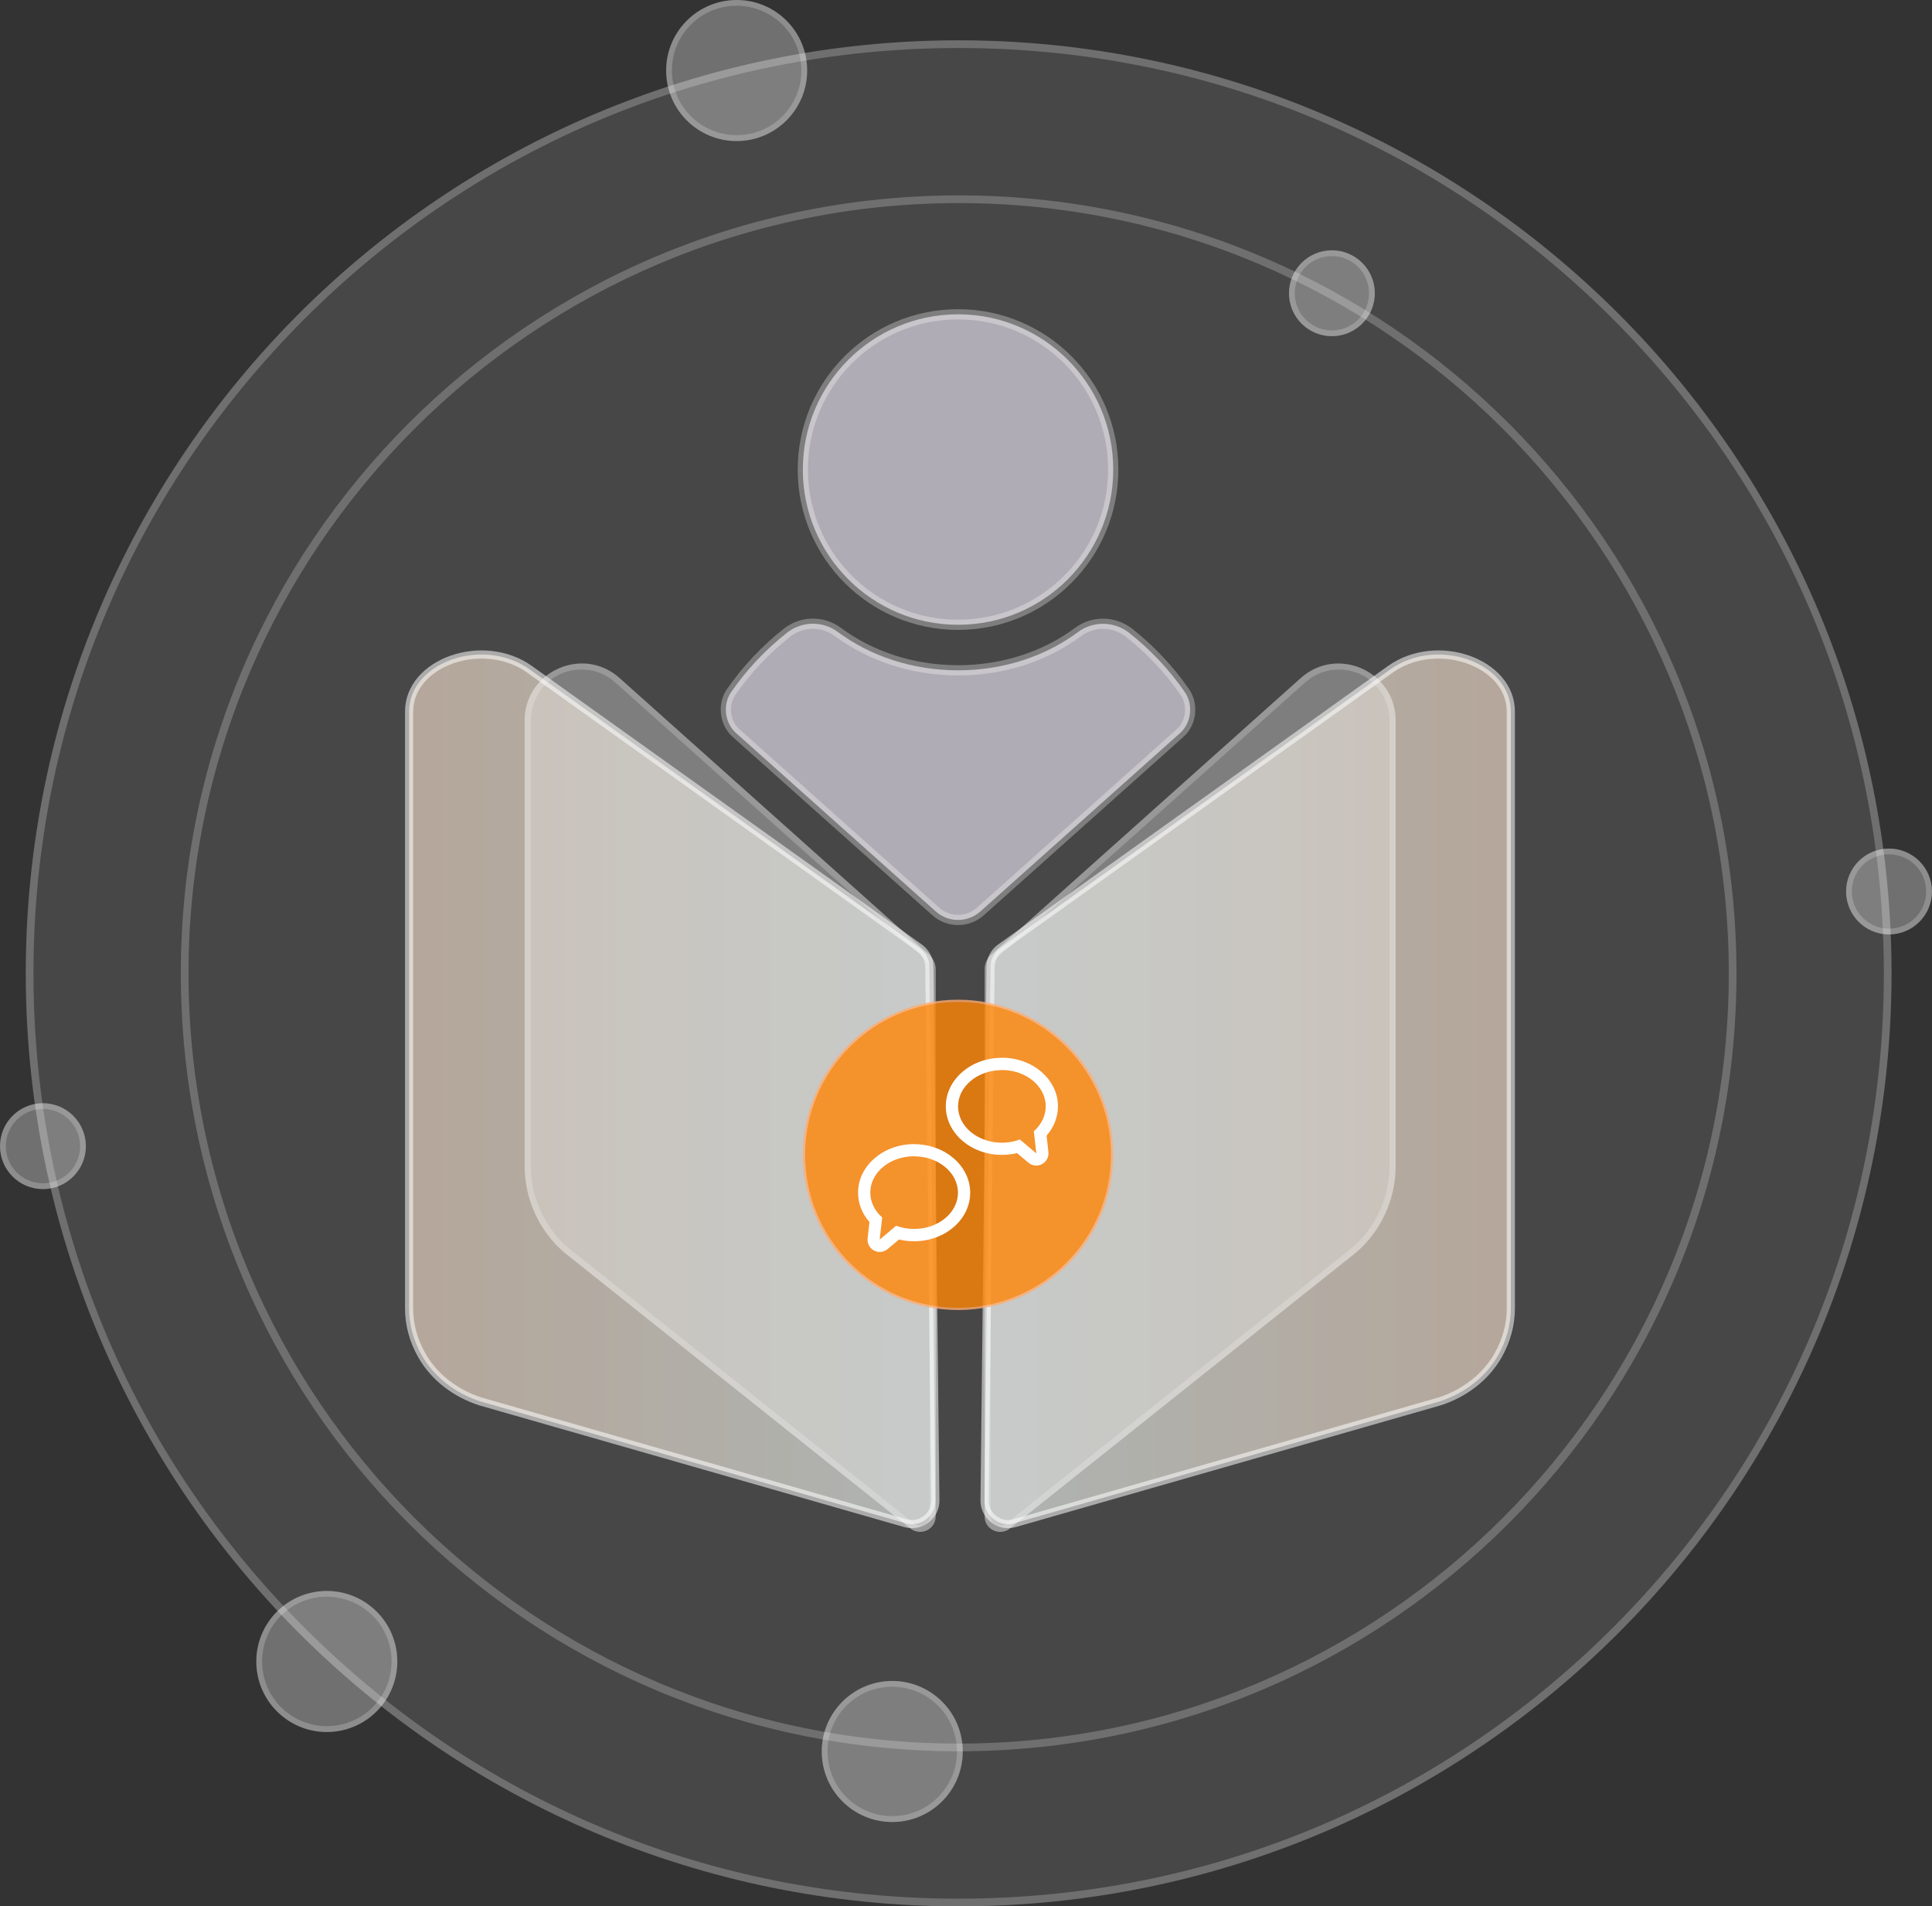 <?xml version="1.0" encoding="UTF-8"?>
<svg id="Layer_2" data-name="Layer 2" xmlns="http://www.w3.org/2000/svg" xmlns:xlink="http://www.w3.org/1999/xlink" viewBox="0 0 251.19 247.82">
  <rect x="0" y="0" width="251.19" height="247.82" fill="#333333" stroke="none"/>
  <defs>
    <style>
      .cls-1 {
        fill: #ff8505;
      }

      .cls-2 {
        opacity: .1;
      }

      .cls-2, .cls-3, .cls-4 {
        fill: #fff;
      }

      .cls-3 {
        opacity: .3;
      }

      .cls-5 {
        fill: url(#linear-gradient-2);
      }

      .cls-5, .cls-6 {
        opacity: .6;
        stroke: rgba(255, 255, 255, .9);
        stroke-width: 1.06px;
      }

      .cls-7 {
        opacity: .8;
      }

      .cls-8 {
        opacity: .22;
      }

      .cls-9 {
        opacity: .2;
      }

      .cls-10 {
        fill: #ffab6e;
      }

      .cls-6 {
        fill: url(#linear-gradient);
      }

      .cls-11 {
        fill: rgba(247, 240, 255, .6);
        stroke: rgba(255, 255, 255, .3);
        stroke-miterlimit: 10;
        stroke-width: 1.33px;
      }
    </style>
    <linearGradient id="linear-gradient" x1="53.19" y1="141.61" x2="121.61" y2="141.61" gradientUnits="userSpaceOnUse">
      <stop offset="0" stop-color="#ffe7d2"/>
      <stop offset="1" stop-color="#f4fdfa"/>
    </linearGradient>
    <linearGradient id="linear-gradient-2" x1="544.98" y1="141.61" x2="613.4" y2="141.61" gradientTransform="translate(741.41) rotate(-180) scale(1 -1)" xlink:href="#linear-gradient"/>
  </defs>
  <g id="Layer_1-2" data-name="Layer 1">
    <g>
      <g>
        <circle class="cls-2" cx="124.64" cy="126.53" r="121.29"/>
        <g class="cls-8">
          <path class="cls-4" d="M124.64,6.24c32.13,0,62.34,12.51,85.06,35.23s35.23,52.93,35.23,85.06-12.51,62.34-35.23,85.06-52.93,35.23-85.06,35.23-62.34-12.51-85.06-35.23C16.86,188.87,4.35,158.66,4.35,126.53s12.51-62.34,35.23-85.06C62.3,18.75,92.51,6.24,124.64,6.24M124.64,5.24C57.65,5.24,3.35,59.55,3.35,126.53s54.3,121.29,121.29,121.29,121.29-54.3,121.29-121.29S191.63,5.24,124.64,5.24h0Z"/>
        </g>
      </g>
      <g class="cls-8">
        <path class="cls-4" d="M124.64,26.4c55.21,0,100.13,44.92,100.13,100.13s-44.92,100.13-100.13,100.13S24.51,181.74,24.51,126.53,69.43,26.4,124.64,26.4M124.64,25.4c-55.85,0-101.13,45.28-101.13,101.13s45.28,101.13,101.13,101.13,101.13-45.28,101.13-101.13S180.49,25.4,124.64,25.4h0Z"/>
      </g>
      <g>
        <circle class="cls-3" cx="245.6" cy="115.89" r="5.58"/>
        <g class="cls-9">
          <path class="cls-4" d="M245.61,111.06h0c1.11,0,2.2.39,3.06,1.1,1,.82,1.62,1.98,1.74,3.26.13,1.28-.26,2.54-1.08,3.54-.92,1.12-2.28,1.76-3.74,1.76-1.11,0-2.2-.39-3.06-1.1-2.06-1.69-2.36-4.74-.67-6.8.92-1.12,2.28-1.76,3.74-1.76M245.61,110.31c-1.61,0-3.21.7-4.32,2.04-1.96,2.38-1.61,5.9.77,7.86,1.04.85,2.29,1.27,3.54,1.27,1.61,0,3.21-.7,4.32-2.04,1.96-2.38,1.61-5.9-.77-7.86-1.04-.85-2.29-1.27-3.54-1.27h0Z"/>
        </g>
      </g>
      <g>
        <circle class="cls-3" cx="5.58" cy="149" r="5.58"/>
        <g class="cls-9">
          <path class="cls-4" d="M5.59,144.16h0c1.11,0,2.2.39,3.06,1.1,2.06,1.69,2.36,4.74.67,6.8-.92,1.12-2.28,1.76-3.74,1.76-1.11,0-2.2-.39-3.06-1.1-1-.82-1.62-1.98-1.74-3.26-.13-1.28.26-2.54,1.08-3.54.92-1.12,2.28-1.76,3.74-1.76M5.59,143.41c-1.61,0-3.21.7-4.32,2.04-1.96,2.38-1.61,5.9.77,7.86,1.04.85,2.29,1.27,3.54,1.27,1.61,0,3.21-.7,4.32-2.04,1.96-2.38,1.61-5.9-.77-7.86-1.04-.85-2.29-1.27-3.54-1.27h0Z"/>
        </g>
      </g>
      <g>
        <circle class="cls-3" cx="173.17" cy="38.12" r="5.58"/>
        <g class="cls-9">
          <path class="cls-4" d="M173.17,33.29h0c1.11,0,2.2.39,3.06,1.1,2.06,1.69,2.36,4.74.67,6.8-.92,1.12-2.28,1.76-3.74,1.76-1.11,0-2.2-.39-3.06-1.1-2.06-1.69-2.36-4.74-.67-6.8.92-1.12,2.28-1.76,3.74-1.76M173.17,32.54c-1.61,0-3.21.7-4.32,2.04-1.96,2.38-1.61,5.9.77,7.86,1.04.85,2.29,1.27,3.54,1.27,1.61,0,3.21-.7,4.32-2.04,1.96-2.38,1.61-5.9-.77-7.86-1.04-.85-2.29-1.27-3.54-1.27h0Z"/>
        </g>
      </g>
      <g>
        <circle class="cls-3" cx="95.78" cy="9.17" r="9.17"/>
        <g class="cls-9">
          <path class="cls-4" d="M95.78.75h0c1.94,0,3.84.68,5.34,1.91,1.74,1.43,2.81,3.45,3.03,5.68.22,2.24-.45,4.43-1.87,6.16-1.6,1.95-3.98,3.07-6.51,3.07-1.94,0-3.84-.68-5.34-1.91-1.74-1.43-2.81-3.45-3.03-5.68-.22-2.24.45-4.43,1.87-6.16,1.6-1.95,3.98-3.07,6.51-3.07M95.78,0C93.13,0,90.51,1.14,88.69,3.35c-3.21,3.91-2.65,9.69,1.26,12.9,1.71,1.4,3.77,2.08,5.81,2.08,2.65,0,5.27-1.14,7.09-3.35,3.21-3.91,2.65-9.69-1.26-12.9C99.89.68,97.83,0,95.78,0h0Z"/>
        </g>
      </g>
      <g>
        <circle class="cls-3" cx="42.49" cy="215.99" r="9.17"/>
        <g class="cls-9">
          <path class="cls-4" d="M42.5,207.57h0c1.94,0,3.84.68,5.34,1.91,1.74,1.43,2.81,3.45,3.03,5.68.22,2.24-.45,4.43-1.87,6.16-1.6,1.95-3.98,3.07-6.51,3.07-1.94,0-3.84-.68-5.34-1.91-3.59-2.95-4.11-8.26-1.16-11.85,1.6-1.95,3.98-3.07,6.51-3.07M42.5,206.82c-2.65,0-5.27,1.14-7.09,3.35-3.21,3.91-2.65,9.69,1.26,12.9,1.71,1.4,3.77,2.08,5.81,2.08,2.65,0,5.27-1.14,7.09-3.35,3.21-3.91,2.65-9.69-1.26-12.9-1.71-1.4-3.77-2.08-5.81-2.08h0Z"/>
        </g>
      </g>
      <g>
        <circle class="cls-3" cx="116.01" cy="227.69" r="9.17"/>
        <g class="cls-9">
          <path class="cls-4" d="M116.01,219.27h0c1.94,0,3.84.68,5.34,1.91,1.74,1.43,2.81,3.45,3.03,5.68.22,2.24-.45,4.43-1.87,6.16-1.6,1.95-3.98,3.07-6.51,3.07-1.94,0-3.84-.68-5.34-1.91-1.74-1.43-2.81-3.45-3.03-5.68-.22-2.24.45-4.43,1.87-6.16,1.6-1.95,3.98-3.07,6.51-3.07M116.01,218.52c-2.65,0-5.27,1.14-7.09,3.35-3.21,3.91-2.65,9.69,1.26,12.9,1.71,1.4,3.77,2.08,5.81,2.08,2.65,0,5.27-1.14,7.09-3.35,3.21-3.91,2.65-9.69-1.26-12.9-1.71-1.4-3.77-2.08-5.81-2.08h0Z"/>
        </g>
      </g>
      <path class="cls-6" d="M120.83,125.67c-.01-.97-.49-1.88-1.28-2.45l-50.74-36.24c-6.04-4.26-15.62-.88-15.62,5.52v77.6c0,2.13.58,4.2,1.66,6.1,1.64,2.88,4.42,4.94,7.57,5.97l55.3,15.84c1.96.56,3.92-.93,3.89-2.97l-.78-69.37Z"/>
      <path class="cls-5" d="M128.79,125.67c.01-.97.49-1.88,1.28-2.45l50.74-36.24c6.04-4.26,15.62-.88,15.62,5.52v77.6c0,2.13-.58,4.2-1.66,6.1-1.64,2.88-4.42,4.94-7.57,5.97l-55.3,15.84c-1.96.56-3.92-.93-3.89-2.97l.78-69.37Z"/>
      <g>
        <path class="cls-3" d="M120.82,124.13l-40.26-35.98c-4.77-4.26-12.34-.88-12.34,5.52v57.91c0,4.25,1.82,8.3,5,11.12l45.16,36c1.32,1.05,3.28.11,3.28-1.58v-71.14c-.01-.71-.31-1.38-.84-1.86Z"/>
        <g class="cls-9">
          <path class="cls-4" d="M75.66,87.04c1.61,0,3.12.59,4.36,1.7l40.26,35.98c.36.32.57.78.57,1.26v71.14c.01.44-.19.72-.36.88-.23.22-.55.34-.86.34-.27,0-.53-.09-.75-.27l-45.13-35.97c-3.01-2.67-4.74-6.51-4.74-10.53v-57.91c0-3.26,2.49-6.62,6.65-6.62M75.66,86.25c-3.82,0-7.45,2.99-7.45,7.42v57.91c0,4.25,1.82,8.3,5,11.12l45.16,36c.38.31.82.44,1.25.44,1.04,0,2.03-.82,2.03-2.02v-71.14c-.01-.71-.31-1.38-.84-1.86l-40.26-35.98c-1.47-1.31-3.2-1.9-4.89-1.9h0Z"/>
        </g>
      </g>
      <g>
        <path class="cls-11" d="M121.65,118.47l-25.97-23.19c-1.47-1.32-1.74-3.71-.61-5.33,2.02-2.9,4.46-5.5,7.27-7.71,1.92-1.51,4.62-1.55,6.59-.09,4.17,3.1,9.64,4.99,15.63,4.99s11.44-1.88,15.62-4.99c1.96-1.45,4.66-1.41,6.59.09,2.81,2.21,5.26,4.82,7.27,7.72,1.13,1.62.87,4.02-.61,5.33l-25.96,23.19c-1.66,1.48-4.16,1.48-5.81,0Z"/>
        <circle class="cls-11" cx="124.56" cy="61.04" r="20.18"/>
      </g>
      <g>
        <path class="cls-3" d="M128.85,124.13l40.26-35.98c4.77-4.26,12.34-.88,12.34,5.52v57.91c0,4.25-1.82,8.3-5,11.12l-45.16,36c-1.32,1.05-3.28.11-3.28-1.58v-71.14c.01-.71.31-1.38.84-1.86Z"/>
        <g class="cls-9">
          <path class="cls-4" d="M174.01,87.04h0c4.16,0,6.65,3.37,6.65,6.62v57.91c0,4.02-1.73,7.86-4.7,10.5l-45.16,36c-.22.18-.48.27-.75.27-.32,0-.63-.13-.86-.34-.17-.16-.37-.45-.37-.88v-71.14c.01-.48.22-.94.58-1.26l40.26-35.98c1.24-1.11,2.75-1.7,4.36-1.7M174.01,86.25c-1.69,0-3.42.59-4.89,1.9l-40.26,35.98c-.53.47-.83,1.15-.83,1.86v71.14c-.01,1.2.97,2.02,2.02,2.02.43,0,.86-.14,1.25-.44l45.16-36c3.18-2.82,5-6.87,5-11.12v-57.91c0-4.43-3.63-7.42-7.45-7.42h0Z"/>
        </g>
      </g>
      <g>
        <g class="cls-7">
          <path class="cls-1" d="M124.56,170.15c-11.04,0-20.02-8.98-20.02-20.02s8.98-20.02,20.02-20.02,20.02,8.98,20.02,20.02-8.98,20.02-20.02,20.02Z"/>
          <path class="cls-10" d="M124.56,130.25c10.96,0,19.88,8.92,19.88,19.88s-8.92,19.88-19.88,19.88-19.88-8.92-19.88-19.88,8.92-19.88,19.88-19.88M124.56,129.96c-11.14,0-20.17,9.03-20.17,20.17s9.03,20.17,20.17,20.17,20.17-9.03,20.17-20.17-9.03-20.17-20.17-20.17h0Z"/>
        </g>
        <path class="cls-4" d="M130.26,139.1c3.15,0,5.7,2.11,5.7,4.72,0,1.25-.59,2.39-1.55,3.24l.33,2.88-2.14-1.81c-.71.27-1.51.42-2.34.42-3.15,0-5.7-2.12-5.7-4.72s2.55-4.72,5.7-4.72M130.26,137.51c-4.02,0-7.29,2.83-7.29,6.31s3.27,6.31,7.29,6.31c.67,0,1.33-.08,1.97-.23l1.48,1.25c.29.25.66.37,1.02.37.26,0,.51-.06.75-.19.57-.31.9-.93.83-1.58l-.24-2.12c.96-1.09,1.48-2.42,1.48-3.82,0-3.48-3.27-6.31-7.29-6.31h0Z"/>
        <path class="cls-4" d="M118.85,150.32c3.15,0,5.7,2.12,5.7,4.72s-2.55,4.72-5.7,4.72c-.83,0-1.63-.15-2.34-.42l-2.14,1.81.33-2.88c-.96-.85-1.55-1.99-1.55-3.24,0-2.61,2.55-4.72,5.7-4.72M118.85,148.73c-4.02,0-7.29,2.83-7.29,6.31,0,1.4.52,2.73,1.48,3.82l-.24,2.12c-.07.65.25,1.27.83,1.58.24.13.49.19.75.19.37,0,.73-.13,1.02-.37l1.48-1.25c.64.16,1.3.23,1.97.23,4.02,0,7.29-2.83,7.29-6.31s-3.27-6.31-7.29-6.31h0Z"/>
      </g>
    </g>
  </g>
</svg>